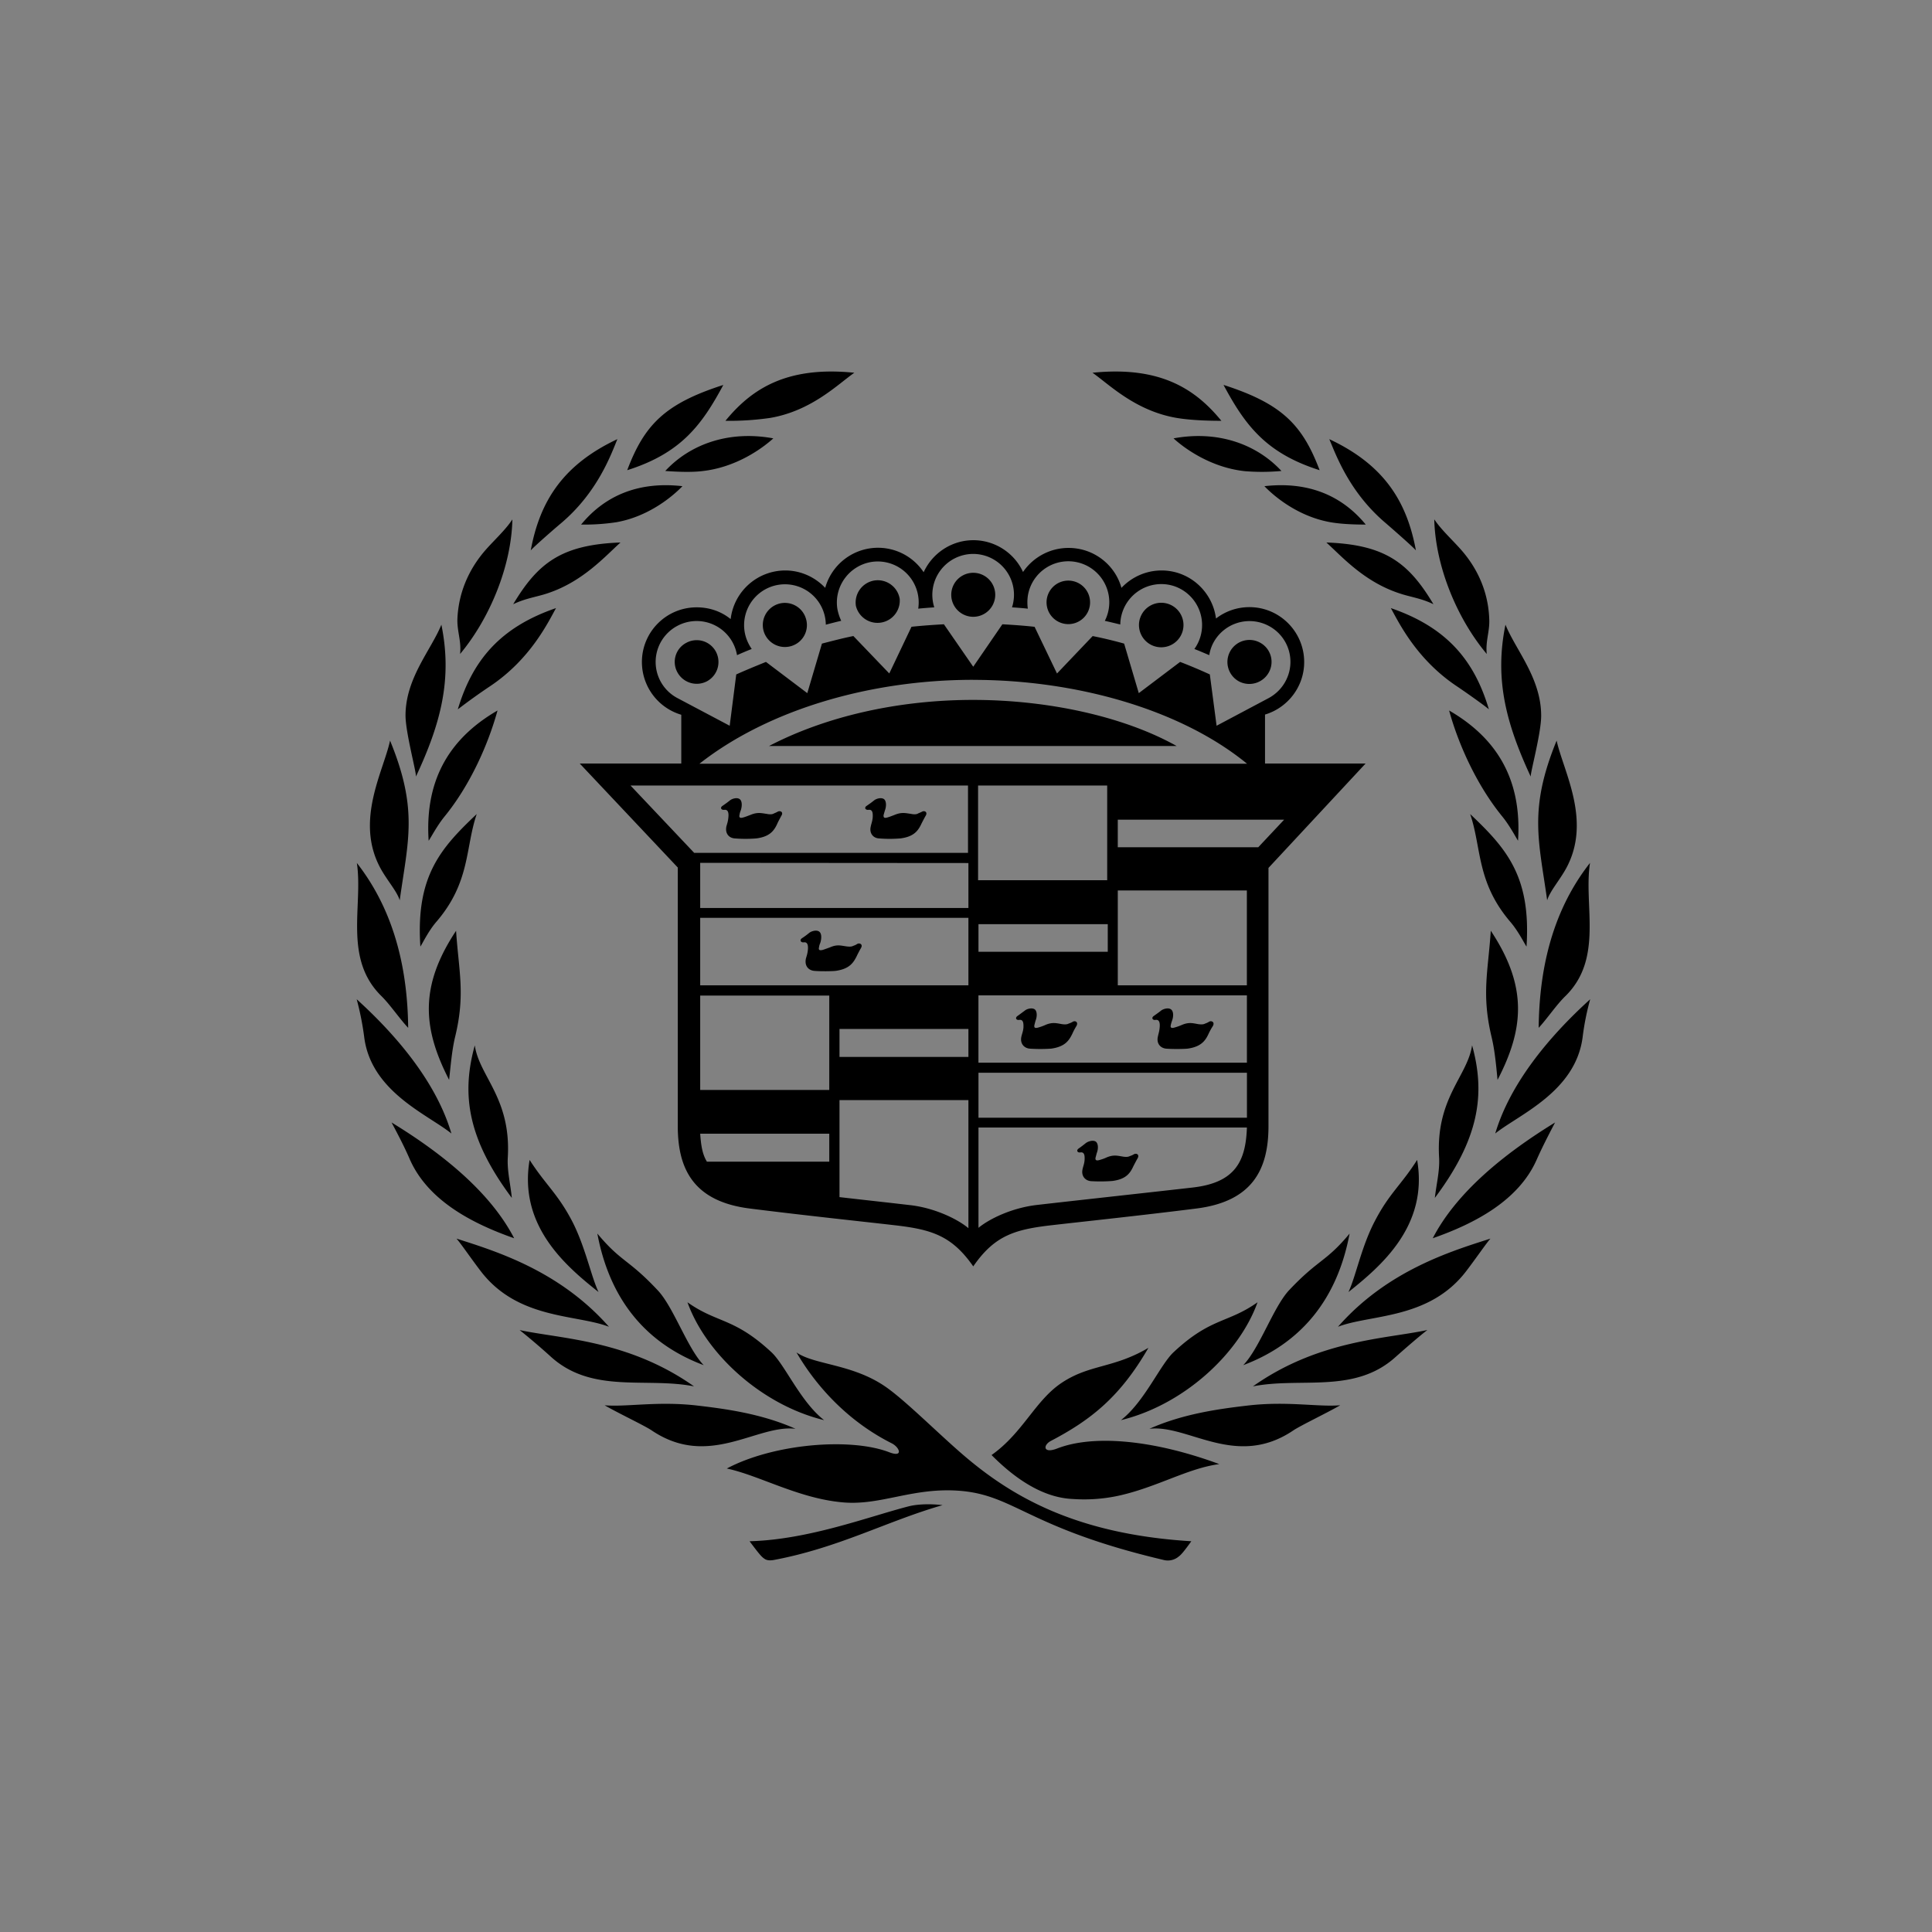 <svg width="48" height="48" viewBox="0 0 48 48" xmlns="http://www.w3.org/2000/svg"><rect x="0" y="0" width="48" height="48" fill="#808080" stroke="none"/><g fill="none" fill-rule="evenodd"><path fill-opacity=".01" fill="#FFF" d="M0 0h48v48H0z"/><path d="M19.788 33.6c.44.312 1.395.283 2.22.858.475.33 1.237 1.093 1.87 1.644 1.213 1.054 2.814 2.012 5.72 2.19-.096.134-.235.325-.307.374a.418.418 0 0 1-.384.09c-3.447-.814-3.701-1.648-5.163-1.724-1.122-.058-1.899.383-2.824.292-1.089-.1-2.062-.67-2.863-.839 1.165-.618 3.078-.776 4.042-.402.35.134.254-.125.053-.226-1.03-.517-1.836-1.351-2.364-2.257zm2.786 3.825c.182-.048.494-.072.844-.03-1.376.394-2.565 1.055-4.186 1.361-.081.015-.177.02-.245-.033-.072-.048-.138-.13-.364-.431 1.463-.039 2.934-.604 3.95-.867zm5.959-3.94c-.7 1.213-1.42 1.788-2.426 2.315-.197.106-.192.32.149.191.896-.354 2.388-.225 4.037.384-.791.105-1.554.58-2.522.79a4.05 4.05 0 0 1-1.117.077c-.465-.019-1.156-.22-2.019-1.092.787-.556 1.089-1.37 1.76-1.806.69-.451 1.28-.35 2.138-.858zm-13.51 1.429c.55.047 1.327-.11 2.32.009.705.082 1.596.206 2.421.575-.963-.115-2.153 1.002-3.576.038-.187-.124-.835-.43-1.166-.622zm15.955.009c.993-.12 1.77.038 2.32-.01-.33.192-.977.499-1.164.624-1.424.963-2.613-.154-3.577-.039.825-.369 1.717-.493 2.421-.575zM17.08 32.355c.743.527 1.15.373 2.081 1.236.336.307.73 1.241 1.314 1.692-1.544-.374-2.934-1.64-3.395-2.928zm14.163 0c-.46 1.289-1.85 2.554-3.394 2.928.584-.45.978-1.385 1.313-1.692.925-.863 1.338-.71 2.081-1.236zm-18.334.69c1.02.22 2.699.244 4.334 1.399-1.184-.235-2.517.191-3.543-.724a17.324 17.324 0 0 0-.79-.675zm22.553 0c-.124.09-.489.402-.796.675-1.02.916-2.353.489-3.538.724 1.635-1.155 3.308-1.179 4.334-1.4zm-20.62-2.396c.594.713.766.627 1.495 1.404.394.411.738 1.442 1.146 1.864-1.482-.556-2.345-1.682-2.642-3.268zm18.688 0c-.297 1.586-1.165 2.712-2.642 3.268.408-.422.753-1.452 1.141-1.864.734-.777.906-.69 1.501-1.404zm-22.189.124c.979.312 2.56.796 3.788 2.19-.81-.312-2.263-.177-3.184-1.38-.235-.306-.503-.7-.604-.81zm25.689 0c-.1.11-.369.504-.604.81-.92 1.203-2.373 1.068-3.184 1.38 1.223-1.395 2.81-1.878 3.788-2.19zm-23.872-1.955c.393.613.691.829 1.05 1.51.33.632.48 1.39.662 1.772-.815-.647-1.99-1.643-1.712-3.282zm22.05 0c.283 1.639-.896 2.636-1.706 3.283.182-.384.325-1.141.661-1.774.354-.68.657-.895 1.045-1.509zM24.185 13.421a1.36 1.36 0 0 1 1.232.79c.244-.359.661-.598 1.131-.598.629 0 1.156.421 1.314.992.25-.264.604-.432.997-.432.695 0 1.266.523 1.352 1.194.23-.178.518-.283.83-.283.752 0 1.361.613 1.361 1.365 0 .614-.412 1.136-.973 1.304v1.217h2.498l-2.412 2.593v6.416c0 1.084-.407 1.874-1.798 2.047-1.323.167-2.857.33-3.571.412-.93.105-1.434.254-1.966 1.025-.537-.771-1.045-.92-1.975-1.025-.71-.082-2.249-.245-3.572-.412-1.386-.173-1.794-.963-1.794-2.047v-6.426l-2.435-2.583h2.522v-1.212a1.367 1.367 0 0 1-.978-1.309c0-.752.608-1.36 1.361-1.36.322 0 .614.105.844.292a1.368 1.368 0 0 1 1.357-1.208c.388 0 .743.168.992.432a1.362 1.362 0 0 1 2.446-.388c.215-.47.69-.796 1.237-.796zm14.45 14.467c-.072.14-.287.542-.455.92-.446 1.016-1.53 1.587-2.584 1.956.59-1.14 1.774-2.1 3.039-2.876zm-28.906 0c1.27.776 2.455 1.735 3.045 2.876-1.055-.37-2.139-.94-2.59-1.955-.162-.379-.383-.782-.455-.92zm14.331-.556h-3.203v2.41c.397.046.885.1 1.294.146l.442.051c.628.067 1.208.355 1.467.575v-3.182zm6.918.681H24.31v2.492c.26-.216.825-.499 1.467-.57.921-.106 3.06-.34 3.86-.432 1.036-.12 1.314-.632 1.342-1.49zm-19.182-2.042c.11.772.906 1.309.82 2.785-.02.33.067.661.1 1.006-1.093-1.462-1.26-2.564-.92-3.79zm24.778 0c.34 1.228.167 2.33-.926 3.791.039-.345.125-.676.106-1.006-.086-1.476.704-2.013.82-2.785zm-9.599 2.43c.063-.048.182-.082.25-.038.062.048.067.177.023.287l-.028.106c-.015.067.014.09.105.062.034-.01.11-.033.168-.062.172-.072.268-.043.408-.02.066.01.124.01.162-.01.025-.01.068-.023.106-.047.062-.038.153.005.091.106-.024.038-.077.143-.1.186-.082.178-.183.326-.524.37a3.927 3.927 0 0 1-.536.004c-.144-.015-.245-.134-.202-.306.014-.068.039-.116.048-.216.005-.091.005-.206-.1-.192-.082.014-.11-.053-.048-.096a3.18 3.18 0 0 0 .177-.134zm-6.372-.235h-3.207c.019.264.048.503.167.695h3.04v-.695zm18.905-3.34a6.41 6.41 0 0 0-.187.935c-.173 1.365-1.587 1.93-2.172 2.4.36-1.207 1.28-2.357 2.359-3.335zm-30.646 0c1.078.978 1.998 2.128 2.353 3.336-.58-.47-1.999-1.036-2.167-2.401a7.185 7.185 0 0 0-.186-.935zm22.116 1.826H24.31v1.117h6.67v-1.117zm-10.375-1.917h-3.207v2.344h3.207v-2.344zm-9.272-1.61c.066 1.006.235 1.577-.025 2.64-.076.321-.105.666-.148 1.064-.647-1.26-.753-2.31.173-3.704zm25.708 0c.925 1.395.82 2.444.167 3.705-.038-.398-.071-.743-.148-1.065-.254-1.064-.086-1.634-.02-2.64zm-6.06 1.605h-6.67v1.673h6.67V24.73zm-6.919.834h-3.203v.695h3.203v-.695zm4.785-.455c.062-.048.182-.077.244-.034.068.044.072.173.03.283-.01.033-.025.072-.03.106-.019.071.015.09.101.062.039-.01.11-.034.173-.062.172-.073.268-.044.403-.02.071.01.13.01.167-.01.024-.01.067-.023.101-.047.062-.039.158.004.096.11a1.632 1.632 0 0 0-.101.182c-.081.178-.187.326-.522.374-.091.01-.384.014-.538 0-.143-.015-.244-.134-.2-.307.013-.067.033-.115.042-.21.01-.097.005-.211-.1-.197-.077.014-.11-.053-.048-.096.067-.048.129-.091.182-.134zm-3.385 0c.058-.048.177-.077.245-.034.062.044.067.173.023.283-.01.033-.019.072-.028.106-.015.071.014.09.105.062.034-.01.11-.034.168-.062.173-.073.269-.044.408-.02.066.01.124.01.162-.01.025-.01.068-.023.106-.047.062-.039.153.004.091.11a1.55 1.55 0 0 0-.096.182c-.086.178-.187.326-.528.374a4.01 4.01 0 0 1-.536 0c-.144-.015-.245-.134-.202-.307.015-.067.039-.115.049-.21.004-.097.004-.211-.101-.197-.082.014-.11-.053-.048-.096.067-.048.124-.091.182-.134zM8.866 21.44c.988 1.264 1.261 2.764 1.275 4.096-.205-.215-.455-.584-.666-.79-.95-.935-.45-2.248-.609-3.307zm30.637 0c-.163 1.058.34 2.371-.609 3.306-.216.206-.465.575-.666.79.014-1.332.282-2.832 1.275-4.097zM24.06 22.803h-6.664v1.677h6.664v-1.677zm6.918-.68h-3.207v2.357h3.207v-2.358zm-10.873 1.054c.062-.048.182-.077.244-.034.067.043.067.173.029.288a.336.336 0 0 0-.029.1c-.019.072.01.091.1.067.04-.014.11-.038.174-.062.172-.076.263-.043.402-.024.067.01.13.01.168-.01.024-.01.067-.023.101-.048.062-.037.158.006.091.11-.02.034-.077.14-.096.183-.087.177-.187.326-.528.374-.09.01-.378.014-.532 0-.149-.015-.245-.13-.206-.307.019-.067.038-.115.048-.211.01-.09.004-.206-.1-.191-.078.01-.111-.058-.048-.101.066-.043.129-.09.182-.134zm7.417-.216H24.31v.686h3.212v-.686zm9.004-2.736c.901.853 1.515 1.548 1.4 3.292-.049-.067-.202-.379-.394-.604-.853-.992-.719-1.845-1.006-2.688zm-24.682 0c-.288.843-.153 1.696-1.012 2.688-.192.225-.34.537-.388.604-.116-1.744.498-2.44 1.4-3.292zm5.552 1.212v1.122h6.664v-1.117l-6.664-.005zM38.674 18.4c.167.762.877 1.989.24 3.168-.164.301-.409.575-.475.8-.207-1.485-.466-2.253.235-3.968zm-28.983 0c.705 1.715.446 2.483.24 3.968-.068-.225-.317-.499-.48-.8-.638-1.18.077-2.406.24-3.168zm17.817 1.116H24.3v2.353h3.208v-2.353zm-3.458 0h-8.385l1.582 1.673h6.803v-1.673zm7.854.849h-4.133v.685h3.49l.643-.685zm4.099-2.713c1.117.647 1.817 1.64 1.712 3.235-.043-.062-.202-.369-.389-.599-.637-.78-1.093-1.797-1.323-2.636zm-23.642 0c-.23.839-.68 1.855-1.318 2.636-.187.23-.346.537-.393.6-.106-1.597.595-2.589 1.711-3.236zm5.768 2.238c.063-.052.182-.081.245-.038.067.043.067.177.028.288a.377.377 0 0 0-.028.1c-.02.072.014.096.1.067.039-.01.11-.038.173-.062.173-.072.268-.043.403-.024.067.014.129.014.167-.005.025-.014.068-.028.101-.048.063-.038.159.005.091.105-.019.039-.076.14-.096.188-.08.177-.187.326-.522.369a3.27 3.27 0 0 1-.537 0c-.149-.01-.245-.13-.206-.302.019-.067.038-.115.048-.216.01-.091.005-.206-.101-.192-.077.01-.11-.053-.048-.096.067-.047.13-.09.182-.134zm3.582 0c.062-.052.182-.081.249-.038.062.043.067.177.024.288l-.029.1c-.014.072.015.096.101.067.038-.01.11-.038.172-.062.173-.072.269-.043.408-.024.067.014.125.014.163-.005.024-.014.067-.028.105-.048.063-.038.154.005.091.105-.023.039-.076.14-.1.188-.082.177-.187.326-.523.369a3.27 3.27 0 0 1-.537 0c-.143-.01-.244-.13-.2-.302.013-.067.037-.115.047-.216.005-.091.005-.206-.101-.192-.081.01-.115-.053-.053-.096.068-.047.13-.09.183-.134zm-10.745-4.37c.278 1.361-.019 2.463-.633 3.776.02-.09-.258-1.092-.258-1.524.004-.93.637-1.624.891-2.252zm26.437 0c.254.628.882 1.322.887 2.252.005.432-.273 1.433-.259 1.524-.609-1.313-.906-2.415-.628-3.776zm-13.228 1.37c-2.54 0-5.077.734-6.798 2.085h13.606c-1.669-1.366-4.277-2.084-6.808-2.084zm0 .499c1.856 0 3.74.408 5.058 1.145H19.107c1.415-.737 3.208-1.145 5.068-1.145zm.005-3.627a1.017 1.017 0 0 0-.968 1.327c-.135.01-.264.019-.399.033a1.018 1.018 0 0 0-1.165-1.16c-.551.092-.93.61-.844 1.165.02.105.053.206.096.297-.129.029-.253.062-.383.096a1.015 1.015 0 1 0-1.98.326c.033.1.081.192.139.278-.125.048-.244.1-.365.153a1.017 1.017 0 0 0-1.472-.733 1.015 1.015 0 0 0-.004 1.802l1.294.685.163-1.275c.245-.11.49-.21.738-.311l1.027.776.364-1.231c.26-.067.518-.135.781-.188l.892.93.552-1.16c.268-.028.532-.047.805-.062l.729 1.055.724-1.055c.268.015.537.034.8.063l.557 1.16.886-.93c.264.052.523.115.782.187l.364 1.231 1.027-.776c.249.096.498.201.738.311l.168 1.275 1.29-.685c.177-.096.33-.24.431-.437a1.01 1.01 0 0 0-.437-1.365 1.018 1.018 0 0 0-1.37.436.98.98 0 0 0-.096.297c-.125-.052-.245-.105-.37-.153a1.02 1.02 0 0 0-.504-1.562 1.02 1.02 0 0 0-1.337.953c-.124-.029-.254-.062-.384-.09a1.018 1.018 0 1 0-1.913-.618 1.144 1.144 0 0 0 0 .315c-.128-.014-.263-.024-.393-.033a1.015 1.015 0 0 0-.964-1.327zm-10.366 1.346c-.201.364-.633 1.26-1.616 1.926a15.01 15.01 0 0 0-.824.59c.364-1.213 1.045-2.037 2.44-2.516zm20.741 0c1.396.48 2.076 1.304 2.436 2.516-.063-.062-.547-.408-.82-.59-.983-.666-1.415-1.562-1.616-1.926zm-3.999 1.088a.548.548 0 0 1 .74-.235.542.542 0 0 1 .234.733.554.554 0 0 1-.739.24.548.548 0 0 1-.235-.738zm-13.496-.23a.54.54 0 0 1 .729.23.545.545 0 0 1-.23.733.547.547 0 0 1-.734-.235.535.535 0 0 1 .235-.728zm-4.33-3.063c-.024 1.155-.556 2.454-1.299 3.345.034-.325-.076-.56-.067-.867.034-.82.418-1.376.638-1.644.22-.268.542-.546.729-.834zm22.904 0c.192.288.513.566.733.834.221.269.605.825.633 1.644.015.307-.096.542-.062.867-.748-.89-1.276-2.19-1.304-3.344zm-7.307 2.45a.552.552 0 0 1 .695-.35.553.553 0 1 1-.696.35zm-9-.346c.288-.096.6.062.692.35a.543.543 0 0 1-.346.69.551.551 0 0 1-.695-.35.55.55 0 0 1 .35-.69zm2.393-.584a.553.553 0 0 1 .633.455.553.553 0 0 1-1.088.177.554.554 0 0 1 .455-.632zm4.821.002l.089.007a.54.54 0 1 1-.176 1.067.54.54 0 0 1 .176-1.067zm-2.361-.194a.546.546 0 0 1 0 1.093.546.546 0 1 1 0-1.093zm-8.764-.753c-.38.34-.93.969-1.808 1.261-.264.09-.551.124-.858.273.614-1.025 1.198-1.48 2.666-1.534zm17.538 0c1.467.053 2.047.509 2.66 1.534-.302-.149-.59-.182-.853-.273-.882-.292-1.428-.92-1.807-1.26zM15.339 10.91c-.158.383-.49 1.318-1.395 2.085-.255.215-.7.608-.758.68.23-1.246.82-2.137 2.153-2.765zm17.686 0c1.338.628 1.923 1.519 2.153 2.765-.057-.072-.503-.465-.752-.68-.906-.767-1.237-1.702-1.4-2.085zm-18.588 2.123c.614-.747 1.463-1.074 2.518-.954-.236.245-.83.753-1.645.896a5.349 5.349 0 0 1-.873.058zm16.977-.954c1.055-.12 1.904.207 2.518.954-.317 0-.628-.015-.873-.058-.815-.143-1.41-.651-1.645-.896zm-2.257-1.188c1.088-.201 2.052.134 2.68.81a5.25 5.25 0 0 1-.911.005c-.854-.092-1.51-.576-1.77-.815zm-12.629.81c.628-.676 1.596-1.011 2.685-.81-.264.24-.916.723-1.774.814-.254.03-.58.02-.91-.004zm13.87-2.138c1.448.465 1.96.988 2.388 2.119-1.333-.422-1.851-1.117-2.388-2.119zm-12.427 0c-.537 1.002-1.055 1.697-2.388 2.119.427-1.131.94-1.654 2.388-2.118zm9.172-.302c1.683-.172 2.555.403 3.202 1.194-.402 0-.805-.02-1.112-.072-1.035-.177-1.687-.843-2.09-1.122zm-9.12 1.194c.648-.791 1.52-1.366 3.203-1.194-.402.278-1.055.944-2.09 1.122a7.09 7.09 0 0 1-1.112.072z" fill="#000"/></g></svg>